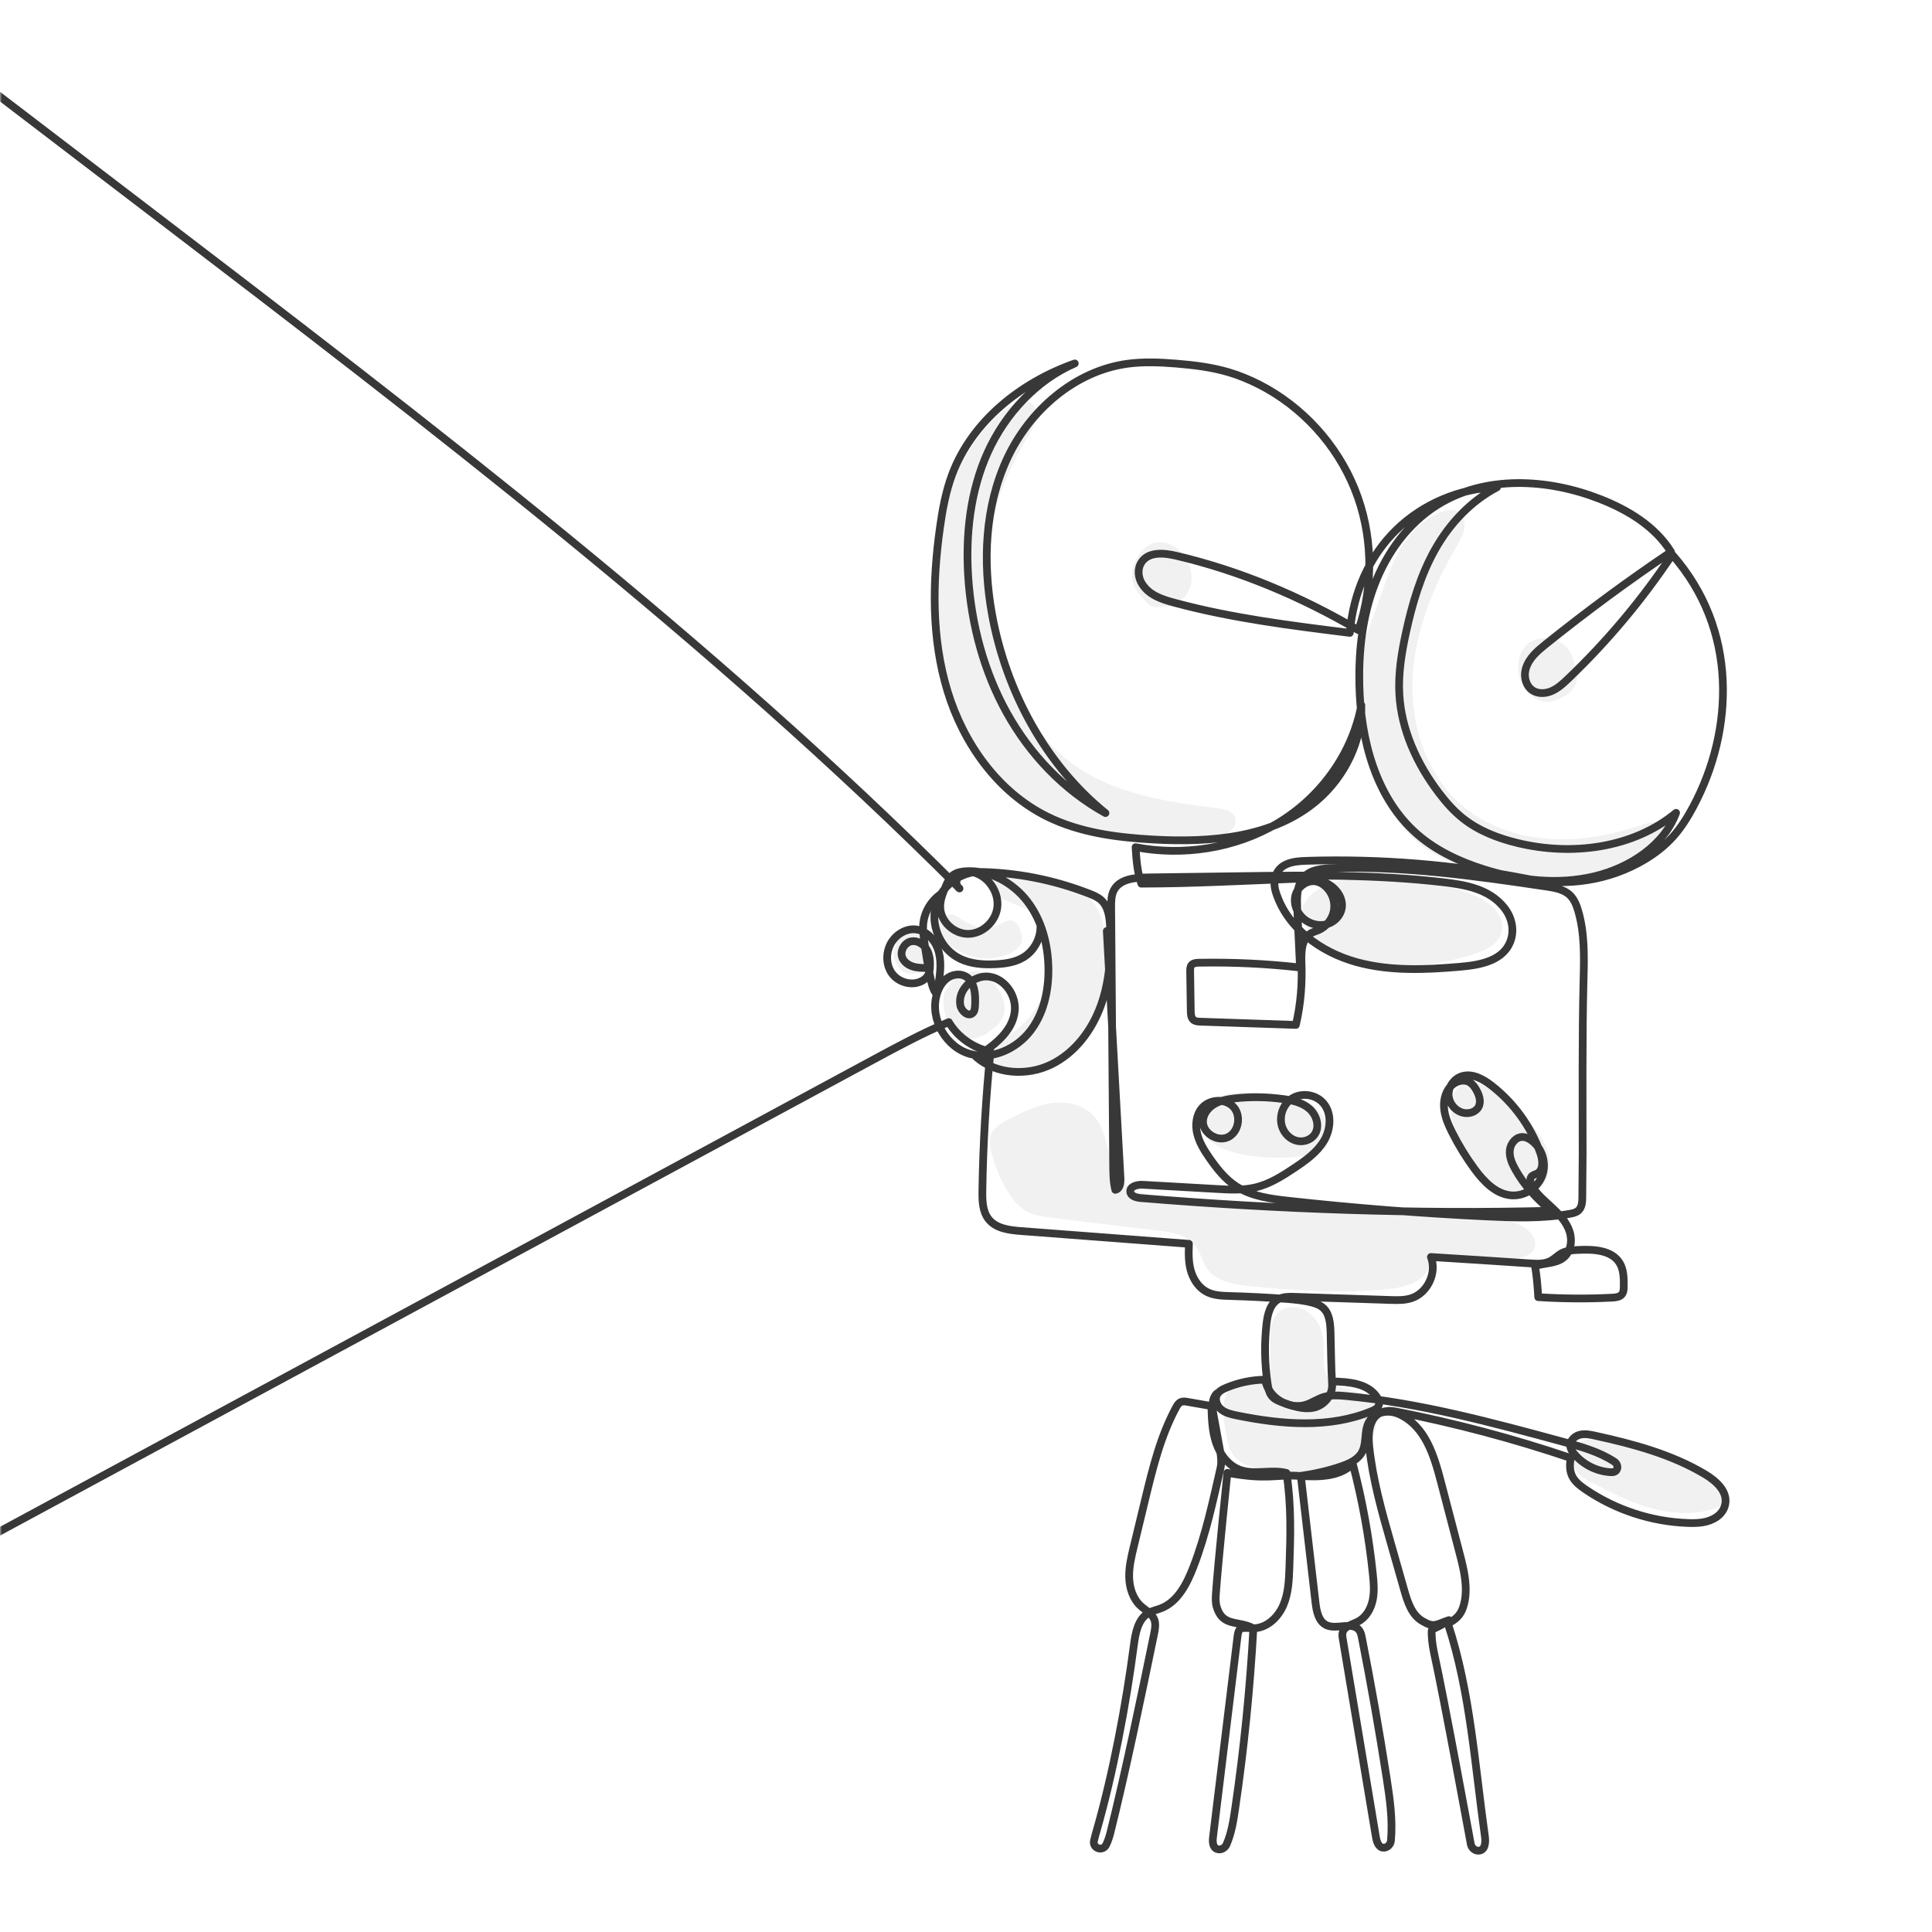 <?xml version="1.0" encoding="UTF-8"?> <svg xmlns="http://www.w3.org/2000/svg" width="500" height="500" viewBox="0 0 500 500" fill="none"><g clip-path="url(#clip0_216_282)"><path d="M353.74 164C349.94 174.04 351.95 185.3 354.79 195.66C356.75 202.79 359.21 210.07 364.23 215.5C370.44 222.21 379.69 225.18 388.68 226.82C395.99 228.15 403.5 228.79 410.85 227.67C418.19 226.56 425.39 223.59 430.76 218.46C431.38 217.87 432 217.2 432.18 216.36C432.54 214.71 430.97 213.15 429.31 212.85C427.65 212.55 425.97 213.13 424.37 213.66C416.78 216.17 408.77 217.65 400.79 217.09C392.82 216.53 384.87 213.85 378.73 208.74C369.32 200.91 365.05 188.07 365.57 175.83C366.08 163.6 370.87 151.91 377.01 141.31C377.9 139.78 378.83 138.2 379.01 136.44C379.19 134.68 378.36 132.68 376.68 132.12C375.92 131.87 375.08 131.93 374.3 132.1C370.94 132.8 368.15 135.11 365.74 137.56C360.54 142.86 359.06 149.94 353.74 163.99V164Z" fill="#BDBDBD" fill-opacity="0.2"></path><path d="M394.02 168.29C392.99 170.08 392.7 172.25 393.02 174.29C393.33 176.3 394.23 178.25 395.72 179.64C397.2 181.03 399.28 181.82 401.3 181.57C402.44 181.43 403.53 180.97 404.52 180.39C406.03 179.52 407.46 178.27 407.93 176.59C408.35 175.11 407.98 173.53 407.57 172.04C407.23 170.79 406.86 169.53 406.16 168.44C404.89 166.48 402.58 165.28 400.25 165.18C397.92 165.08 395.39 165.9 394.02 168.28V168.29Z" fill="#BDBDBD" fill-opacity="0.2"></path><path d="M296.87 141.37C298.46 140.27 300.59 140.11 302.42 140.74C304.25 141.37 305.77 142.73 306.82 144.35C308.75 147.31 309.03 151.55 306.74 154.25C305.05 156.24 302.32 157.05 299.72 157.16C299.17 157.18 298.61 157.18 298.1 156.97C297.51 156.73 297.06 156.26 296.63 155.8C294.98 154.04 293.23 152.1 293.02 149.69C292.76 146.65 294.22 143.22 296.88 141.38L296.87 141.37Z" fill="#BDBDBD" fill-opacity="0.2"></path><path d="M243.25 168.88C245.75 179 248.38 189.42 254.68 197.73C259.69 204.35 266.78 209.21 274.45 212.37C282.12 215.54 290.38 217.08 298.64 217.85C304.2 218.37 309.92 218.53 315.25 216.88C317.77 216.1 320.64 213.8 319.55 211.39C318.82 209.77 316.75 209.36 314.98 209.15C300.47 207.45 285.09 204.84 274.27 195.02C264.04 185.73 259.76 171.63 257.24 158.04C256.38 153.44 255.67 148.78 255.74 144.11C255.91 132.77 260.63 121.97 266.43 112.22C267.17 110.98 267.94 109.72 268.2 108.31C268.46 106.89 268.1 105.26 266.94 104.41C265.14 103.1 262.62 104.23 260.82 105.53C251.61 112.22 246.14 123.09 243.72 134.21C241.3 145.33 240.33 157.09 243.24 168.89L243.25 168.88Z" fill="#BDBDBD" fill-opacity="0.2"></path><path d="M413.48 384.46C418.32 386.98 423.29 389.36 428.59 390.64C433.89 391.92 439.6 392.03 444.7 390.09C445.06 389.95 445.44 389.79 445.67 389.48C445.93 389.13 445.95 388.66 445.9 388.23C445.61 385.76 443.45 383.97 441.38 382.58C434.07 377.69 425.73 374.37 417.07 372.88C415.18 372.56 413.26 372.32 411.36 372.52C410.39 372.62 409.41 372.85 408.6 373.4C406.57 374.81 406.41 377.93 407.6 380.1C408.79 382.27 411.13 383.23 413.48 384.45V384.46Z" fill="#BDBDBD" fill-opacity="0.2"></path><path d="M328.81 344.92C328.76 348.58 328.71 352.25 328.67 355.91C326.04 356.78 323.41 357.65 320.78 358.51C319.73 358.86 318.63 359.23 317.89 360.06C317.24 360.79 316.95 361.77 316.8 362.73C316.34 365.63 316.87 368.58 317.4 371.46C317.73 373.25 318.08 375.1 319.15 376.57C320.62 378.59 323.17 379.51 325.61 380.06C331.49 381.41 337.69 381.34 343.54 379.86C347.98 378.74 352.46 376.61 354.83 372.7C357.2 368.79 356.52 362.84 352.49 360.66C349.93 359.28 346.53 359.56 344.44 357.55C341.94 355.15 342.76 351.09 342.56 347.63C342.41 345.12 341.58 342.58 339.86 340.74C338.15 338.9 335.48 337.87 333.03 338.46C330.59 339.06 328.85 341.46 328.8 344.9L328.81 344.92Z" fill="#BDBDBD" fill-opacity="0.2"></path><path d="M350.82 249.3C361 250.94 371.57 250.12 381.38 246.95C384.46 245.95 387.86 244.31 388.65 241.17C389.58 237.47 386.3 234.02 382.89 232.32C379.67 230.71 376.11 229.88 372.57 229.23C366.96 228.2 361.27 227.6 355.57 227.42C349.55 227.23 342.86 227.8 338.73 232.18C337.94 233.02 337.25 234.01 337.06 235.15C336.84 236.4 337.24 237.67 337.68 238.86C339.61 244.02 343.5 248.13 350.83 249.31L350.82 249.3Z" fill="#BDBDBD" fill-opacity="0.2"></path><path d="M376.43 293.44C378.34 296.1 379.81 299.05 381.6 301.78C383.4 304.52 385.61 307.1 388.55 308.56C391.48 310.01 395.25 310.13 397.87 308.17C400.78 306 401.59 301.8 400.63 298.3C399.67 294.8 397.27 291.88 394.72 289.3C392.37 286.92 389.83 284.74 387.13 282.76C384.72 281 381.65 279.34 378.89 280.46C376.56 281.41 375.34 284.13 375.39 286.65C375.43 289.17 376.47 291.55 376.44 293.43L376.43 293.44Z" fill="#BDBDBD" fill-opacity="0.2"></path><path d="M315.52 283.72C320.66 282.1 326.21 282.74 331.56 283.42C333.93 283.72 336.37 284.05 338.48 285.17C340.69 286.34 342.43 288.37 343.25 290.74C343.88 292.58 343.93 294.74 342.85 296.35C341.48 298.4 338.78 299.02 336.33 299.29C331.15 299.88 325.87 299.7 320.78 298.58C318.26 298.03 315.74 297.23 313.69 295.68C311.64 294.13 310.1 291.71 310.15 289.14C310.19 286.57 312.27 284.75 315.53 283.72H315.52Z" fill="#BDBDBD" fill-opacity="0.2"></path><path d="M259.23 225.95C263.21 226.91 267.35 226.97 271.38 227.64C275.42 228.31 279.55 229.7 282.29 232.74C285.58 236.38 286.26 241.64 286.39 246.54C286.53 251.96 286.14 257.53 283.96 262.5C280.09 271.33 270.31 277.2 260.69 276.45C259.3 276.34 257.77 276.02 256.97 274.88C256.04 273.56 256.53 271.65 257.58 270.42C258.63 269.19 260.12 268.45 261.49 267.59C270.09 262.15 274.13 250.46 270.7 240.88C270.31 239.78 269.82 238.69 269.07 237.8C267.79 236.26 265.89 235.42 264.05 234.63C262.37 233.9 260.69 233.18 259.01 232.45C257.57 231.83 256.01 231.08 255.41 229.64C254.81 228.2 256.09 226.09 259.23 225.97V225.95Z" fill="#BDBDBD" fill-opacity="0.2"></path><path d="M245.47 255.62C245.98 253.44 248.43 252.42 250.56 251.73C251.32 251.48 252.12 251.23 252.92 251.3C254.42 251.43 255.59 252.62 256.57 253.77C257.65 255.04 258.69 256.37 259.35 257.9C260.01 259.43 260.27 261.19 259.73 262.77C259.15 264.48 257.74 265.78 256.26 266.82C254.48 268.08 252.36 269.15 250.21 268.8C248.65 268.55 247.27 267.55 246.32 266.28C245.37 265.01 244.83 263.48 244.48 261.93C243.91 259.37 243.94 256.49 245.46 255.61L245.47 255.62Z" fill="#BDBDBD" fill-opacity="0.2"></path><path d="M231.86 243.98C231.88 241.77 234.4 240.15 236.57 240.57C238.74 240.99 240.38 242.92 241.05 245.03C241.78 247.34 241.28 250.33 239.11 251.41C238.48 251.72 237.77 251.85 237.07 251.92C236.06 252.03 235.01 252.04 234.09 251.61C232.95 251.07 232.23 249.93 231.7 248.78C231.47 248.28 231.26 247.76 231.26 247.21C231.26 246.2 231.84 245 231.85 243.99L231.86 243.98Z" fill="#BDBDBD" fill-opacity="0.2"></path><path d="M245.69 244.43C249.87 248.22 256.41 249.15 261.48 246.68C262.84 246.02 264.19 244.98 264.45 243.49C264.59 242.68 264.38 241.86 264.15 241.08C263.83 240.01 263.35 238.85 262.33 238.41C260.78 237.74 259.18 239.08 257.62 239.72C254.51 240.99 251 239.38 248.19 237.54C247.68 237.2 247.15 236.85 246.56 236.71C244.92 236.32 243.24 237.8 243.01 239.47C242.77 241.14 243.77 242.69 245.7 244.44L245.69 244.43Z" fill="#BDBDBD" fill-opacity="0.2"></path><path d="M359.58 314.3C368.59 314.36 377.59 314.78 386.56 315.55C390.23 315.87 394.37 316.51 396.46 319.55C397.18 320.6 397.57 321.99 397.08 323.16C396.45 324.65 394.69 325.27 393.09 325.56C386.53 326.75 379.76 325.12 373.12 325.76C372.43 325.83 371.71 325.93 371.14 326.32C370.29 326.89 369.93 327.95 369.42 328.84C367.42 332.28 362.96 333.25 359 333.65C347.24 334.85 335.36 334.06 323.59 332.87C319.39 332.45 314.66 331.66 312.3 328.16C311.13 326.43 310.74 324.25 309.51 322.57C307.33 319.58 303.23 318.9 299.56 318.46C290.64 317.39 281.72 316.32 272.79 315.25C270.04 314.92 267.17 314.55 264.87 313C263.24 311.9 262.02 310.29 260.97 308.62C258.95 305.4 257.45 301.85 256.54 298.16C256.16 296.62 255.9 294.95 256.52 293.48C257.27 291.7 259.11 290.69 260.83 289.8C264.37 287.98 267.98 286.13 271.91 285.53C275.84 284.93 280.22 285.77 282.94 288.66C287.42 293.42 286.12 301.85 290.94 306.27C293.23 308.36 296.42 309.07 299.47 309.64C308.18 311.26 316.97 312.41 325.81 313.07C333.99 313.68 342.2 313.87 350.4 314.06C355.46 314.18 360.51 314.3 359.58 314.29V314.3Z" fill="#BDBDBD" fill-opacity="0.2"></path><mask id="mask0_216_282" style="mask-type:luminance" maskUnits="userSpaceOnUse" x="0" y="0" width="500" height="500"><path d="M0 0H500V500H0V0Z" fill="white"></path></mask><g mask="url(#mask0_216_282)"><path d="M-6.76 19.85C8.43 31.45 23.61 43.05 38.8 54.65C111.28 110.01 183.99 165.57 248.32 229.94C247.08 229.14 247.37 227.04 248.58 226.19C249.8 225.35 251.46 225.52 252.83 226.07C256.26 227.46 258.59 231.26 258.09 234.93C257.6 238.59 254.21 241.7 250.51 241.69C246.81 241.68 243.37 238.43 243.32 234.74C243.29 232.87 244.02 231.09 244.76 229.37C245.19 228.36 245.65 227.32 246.49 226.61C247.44 225.81 248.74 225.56 249.98 225.48C256.12 225.1 262.15 228.42 265.89 233.31C269.63 238.2 271.24 244.47 271.33 250.63C271.41 256.4 270.11 262.38 266.55 266.92C262.99 271.46 256.89 274.25 251.3 272.83C244.9 271.21 240.62 263.81 242.4 257.45C242.85 255.83 243.68 254.26 245.01 253.24C246.34 252.22 248.25 251.85 249.75 252.6C252.31 253.89 252.5 257.42 252.34 260.28C252.3 260.98 252.22 261.75 251.7 262.21C250.56 263.23 248.81 261.68 248.53 260.17C247.77 256.14 251.98 252.2 256.04 252.76C260.1 253.32 263.06 257.65 262.61 261.73C261.99 267.41 256.43 271.04 252.66 273.57C257.83 278.06 265.8 278.49 271.98 275.52C278.15 272.55 282.59 266.65 284.91 260.2C287.22 253.75 287.61 246.76 287.29 239.91C287.17 237.43 286.85 234.7 285.04 233.01C284.16 232.19 283.02 231.71 281.89 231.27C272.7 227.68 262.88 225.73 252.81 225.65C247.66 226.01 243 230.11 242.01 235.18C241.02 240.25 243.77 245.81 248.4 248.09C251.21 249.47 254.46 249.69 257.59 249.54C260.13 249.42 262.74 249.05 264.9 247.73C267.69 246.02 269.42 242.74 269.26 239.47" stroke="#383838" stroke-width="2" stroke-linecap="round" stroke-linejoin="round"></path><path d="M243.71 231.24C240.94 233.03 239.1 236.18 238.91 239.47C238.84 240.64 238.97 241.81 239.11 242.97C239.55 246.52 240.15 250.06 240.9 253.56C241.14 254.67 241.4 255.79 242.01 256.74C242.51 256.59 242.68 255.98 242.76 255.47C243.24 252.53 243.71 249.49 243.01 246.6C242.31 243.7 240.12 240.96 237.16 240.55C234.74 240.22 232.28 241.57 230.91 243.58C229.25 246.02 229.11 249.49 230.82 251.89C232.53 254.29 236.09 255.27 238.67 253.83C239.23 253.52 239.75 253.09 240.09 252.55C240.53 251.83 240.65 250.96 240.68 250.12C240.75 248.58 240.57 246.97 239.78 245.65C238.98 244.33 237.45 243.37 235.93 243.6C234.09 243.89 232.83 246.1 233.51 247.83C233.96 248.97 235.05 249.75 236.22 250.12C237.38 250.49 238.63 250.51 239.85 250.51" stroke="#383838" stroke-width="2" stroke-linecap="round" stroke-linejoin="round"></path><path d="M286.44 240.94C287.62 262.27 288.8 283.59 289.98 304.92C290.05 306.12 289.83 307.72 288.64 307.93C288.13 305.91 288.11 303.8 288.09 301.72C287.92 279.42 287.74 257.12 287.57 234.82C287.56 233.27 287.57 231.65 288.31 230.3C289.85 227.5 293.64 227.12 296.83 227.08C304.89 226.97 312.95 226.86 321.01 226.75C338.56 226.51 356.16 226.28 373.59 228.33C379.28 229 385.26 230.04 389.14 234.73C391.07 237.06 391.94 240.17 391.07 243.07C389.41 248.58 383.23 249.74 377.95 250.19C368.95 250.97 359.74 251.39 351.03 248.98C341.78 246.41 333.07 240.13 330.18 230.85C329.83 229.74 329.7 228.55 329.94 227.41C330.78 223.36 334.72 222.88 338.06 222.78C357.13 222.18 376.27 223.73 395 227.4C395.09 227.42 395.17 227.43 395.26 227.45C405.59 229.48 416.4 227.91 425.47 222.55C428.25 220.91 430.79 218.95 432.97 216.53C435.03 214.24 436.68 211.6 438.14 208.88C443.54 198.81 446.39 187.32 445.84 175.91C445.29 164.5 441.27 153.21 432.77 143.54C424.99 155.22 415.92 166.03 405.77 175.72C404.51 176.92 403.2 178.13 401.6 178.83C399.2 179.88 395.97 179.57 394.91 176.3C394.56 175.22 394.58 174.04 394.91 172.95C395.73 170.25 397.95 168.4 400.1 166.67C410.63 158.22 421.5 150.21 432.46 142.84C428.35 136.21 421.29 131.95 414.03 129.12C400.48 123.82 384.32 122.96 371.98 130.68C364.47 135.38 358.98 142.9 355.79 151.16C352.6 159.42 351.6 168.4 351.8 177.25C352.12 191.5 356.07 206.6 366.83 215.94C371.74 220.2 377.78 223 383.98 224.96C393.19 227.87 403.14 229.04 412.54 226.81C421.94 224.58 430.69 218.66 433.77 210.36C422.65 219.56 406.77 221.57 392.74 218.17C387.66 216.94 382.66 215.02 378.57 211.76C376.21 209.88 374.2 207.59 372.37 205.18C366.72 197.75 362.64 188.88 362.14 179.56C361.85 174.21 362.74 168.87 363.88 163.63C365.5 156.2 367.67 148.8 371.41 142.17C375.15 135.55 380.59 129.7 387.42 126.12C377.78 126.38 368.28 130.4 361.37 137.13C354.46 143.86 350.2 153.25 349.33 163.79C334.09 161.89 318.8 159.99 303.97 155.99C300.81 155.14 297.51 154.1 295.62 151.2C294.49 149.46 294.29 147.2 295.44 145.48C297.29 142.71 301.25 143.09 304.41 143.83C320.72 147.66 336.39 154.22 351.57 163.09C355.61 151.31 355.26 138.07 350.59 126.52C345.92 114.97 336.99 105.2 325.89 99.53C323.36 98.24 320.72 97.15 318 96.34C313.59 95.03 308.99 94.48 304.4 94.1C300.17 93.76 295.91 93.57 291.71 94.15C278.12 96.04 266.51 106.16 260.69 118.59C254.87 131.02 254.28 145.41 256.72 158.92C260.35 178.99 270.69 197.97 286.09 210.42C275.34 204.49 266.56 195.25 260.59 184.52C254.62 173.8 251.4 161.64 250.58 149.4C249.85 138.4 251.09 127.1 255.63 117.05C260.18 107.01 268.28 98.32 278.15 94.06C264.23 98.96 251.54 109.02 246.39 122.86C244.76 127.25 243.91 131.89 243.26 136.53C241.28 150.61 241.07 165.21 245.2 178.81C249.33 192.42 258.25 205 270.99 211.31C279.45 215.5 289.04 216.74 298.47 217.27C313.32 218.1 329.48 216.83 340.8 207.18C348.08 200.98 352.56 191.61 352.31 182.5C349.97 195.15 341.69 206.45 330.64 213.05C319.59 219.64 305.99 221.59 293.89 219.25C294.09 222.41 294.29 225.58 295.38 228.69C308.45 228.67 321.5 227.96 334.56 227.46C337.4 227.35 340.35 227.27 342.96 228.4C345.57 229.53 347.72 232.24 347.25 235.04C346.93 236.91 345.46 238.5 343.66 239.1C341.86 239.7 339.81 239.37 338.2 238.37C336.08 237.06 334.71 234.46 335.19 232.01C335.67 229.56 338.24 227.61 340.68 228.13C341.55 228.32 342.35 228.78 343.01 229.37C344.73 230.89 345.6 233.33 345.22 235.6C344.84 237.87 343.23 239.89 341.11 240.77C340.51 241.02 339.87 241.18 339.31 241.5C336.78 242.91 336.72 246.44 336.83 249.33C337.01 254.52 336.66 259.73 335.37 265.25C327.13 264.97 318.89 264.69 310.65 264.41C310.03 264.39 309.37 264.35 308.89 263.96C308.24 263.44 308.18 262.49 308.17 261.66C308.12 258.23 308.06 254.8 308.01 251.38C308.01 250.82 308.01 250.22 308.35 249.78C308.79 249.22 309.6 249.16 310.31 249.15C319.03 248.99 327.77 249.4 336.44 250.39C336.2 245.26 335.96 240.12 335.72 234.99C335.59 232.1 335.59 228.83 337.64 226.79C339.43 225.01 342.2 224.77 344.73 224.69C363.33 224.11 381.87 226.7 400.27 229.45C402.43 229.77 404.74 230.17 406.31 231.69C407.41 232.76 408 234.25 408.43 235.72C410.13 241.49 409.98 247.63 409.82 253.65C409.46 267.24 409.58 285.18 409.59 298.5L409.5 309.8C409.5 311.05 409.41 312.46 408.48 313.29C407.89 313.81 407.08 313.99 406.31 314.13C399.18 315.41 391.88 315.15 384.65 314.81C367.6 313.99 350.57 312.64 333.59 310.78C328.86 310.26 323.94 309.64 319.95 307.04C317.07 305.17 314.9 302.41 312.95 299.59C311.63 297.68 310.37 295.66 309.83 293.4C309.28 291.14 309.55 288.57 311.04 286.79C313.02 284.42 317.15 284.2 319.23 286.49C321.31 288.78 320.56 293.04 317.74 294.32C314.92 295.59 311.12 293.11 311.33 290.02C311.45 288.18 312.77 286.58 314.37 285.68C315.97 284.77 317.83 284.45 319.66 284.25C323.72 283.8 327.84 283.88 331.89 284.41C334.37 284.74 336.96 285.29 338.85 286.93C340.75 288.57 341.65 291.6 340.2 293.64C339.21 295.05 337.29 295.66 335.61 295.25C333.94 294.84 332.56 293.52 331.92 291.92C330.83 289.22 331.93 285.82 334.4 284.27C336.87 282.72 340.41 283.22 342.37 285.38C344.72 287.97 344.45 292.16 342.68 295.18C340.91 298.19 337.95 300.29 335.04 302.24C331.9 304.34 328.63 306.42 324.95 307.3C321.71 308.08 318.32 307.9 314.99 307.71C308.59 307.35 302.19 306.99 295.8 306.62C294.38 306.54 292.39 306.99 292.51 308.41C292.61 309.57 294.09 309.97 295.26 310.06C330.89 312.98 366.65 314.24 401.44 313.34C397.75 310.33 394.45 306.77 392.14 302.61C391.28 301.07 390.55 299.36 390.75 297.61C390.95 295.86 392.4 294.15 394.16 294.25C394.88 294.29 395.56 294.62 396.16 295.02C399.01 296.95 400.31 300.88 399.17 304.12C398.04 307.36 394.57 309.63 391.14 309.36C387.13 309.05 384.03 305.8 381.64 302.56C379.45 299.58 377.51 296.42 375.84 293.12C374.9 291.26 374.04 289.32 373.77 287.25C373.5 285.18 373.9 282.95 375.24 281.35C376.51 279.85 378.86 279.09 380.49 280.19C381.13 280.62 381.59 281.27 381.98 281.93C382.8 283.32 383.41 285.08 382.64 286.49C381.89 287.88 380.02 288.37 378.49 287.94C376.45 287.37 374.91 285.36 374.89 283.25C374.87 281.14 376.39 279.1 378.41 278.5C381.04 277.73 383.78 279.23 385.95 280.91C391.72 285.37 396.17 291.51 398.62 298.37C399.28 300.23 399.55 302.8 397.8 303.71C397.38 303.93 396.88 304.02 396.52 304.32C395.63 305.07 396.11 306.53 396.78 307.48C398.19 309.5 400.13 311.08 401.92 312.77C403.72 314.46 405.44 316.36 406.2 318.7C406.97 321.04 406.55 323.92 404.63 325.47C402.61 327.09 399.71 326.82 397.26 327.66C397.69 330.13 397.92 332.64 398.09 335.7C404.47 336.11 410.88 336.16 417.27 335.83C418.15 335.78 419.13 335.68 419.7 335.02C420.2 334.44 420.23 333.61 420.23 332.84C420.24 330.79 420.23 328.61 419.16 326.86C417.1 323.49 412.37 323.29 408.42 323.48C406.97 323.55 405.47 323.63 404.19 324.31C403.15 324.86 402.33 325.78 401.29 326.33C399.68 327.18 397.76 327.08 395.95 326.96C387.35 326.39 378.75 325.82 370.32 325.31C371.93 329.43 369.43 334.66 365.21 335.99C363.46 336.55 361.58 336.49 359.74 336.43C351.53 336.16 343.31 335.89 335.1 335.62C333.66 335.57 332.15 335.54 330.88 336.22C328.71 337.39 328.05 340.15 327.77 342.6C327.18 347.81 327.28 353.1 328.08 358.28C328.25 359.39 328.48 360.55 329.22 361.4C329.92 362.21 330.96 362.6 331.97 362.97C334.52 363.9 337.24 364.85 339.91 364.32C342.58 363.79 344.93 361.18 344.75 358.19C344.48 353.74 344.48 349.27 344.35 344.82C344.28 342.49 344.08 339.87 342.3 338.37C341.53 337.73 340.56 337.38 339.6 337.12C337.35 336.52 335.02 336.32 332.7 336.14C327.93 335.79 323.14 335.54 318.36 335.41C316.31 335.35 314.18 335.3 312.36 334.36C310.44 333.38 309.09 331.5 308.38 329.47C307.67 327.44 307.54 325.25 307.69 321.9C293.23 320.8 278.76 319.7 264.3 318.6C261.25 318.37 257.85 317.96 255.92 315.6C254.26 313.58 254.2 310.73 254.24 308.11C254.42 296.12 255.12 284.13 256.33 272.19C251.93 271.21 247.94 268.52 245.54 264.52C238.88 267.3 232.51 270.73 226.16 274.16C149.05 315.8 71.94 357.43 -5.18 399.07" stroke="#383838" stroke-width="2" stroke-linecap="round" stroke-linejoin="round"></path><path d="M344.77 357.52C348.99 357.59 353.88 357.99 356.28 361.46C356.75 362.13 357.09 363 356.79 363.77C356.5 364.5 355.72 364.89 355 365.19C344.09 369.73 331.68 368.67 320.09 366.32C318.68 366.03 317.23 365.71 316.1 364.81C314.98 363.92 314.3 362.29 314.93 361.01C315.39 360.06 316.41 359.53 317.39 359.13C320.56 357.81 323.98 357.1 327.41 357.06C328.17 361.74 333.64 365.03 338.13 363.5C339.62 362.99 340.95 362.07 342.44 361.58C344.35 360.97 346.41 361.11 348.41 361.3C367.47 363.08 386.06 368.12 404.54 373.14C409.14 374.39 413.81 375.67 417.81 378.3C418.43 378.71 418.75 379.5 418.49 380.2C418.19 381 417.4 381.04 416.72 381C413.1 380.76 409.6 378.96 407.31 376.15C406.88 375.63 406.48 375.04 406.39 374.37C406.19 372.99 407.39 371.73 408.73 371.35C410.07 370.97 411.5 371.26 412.86 371.56C422.69 373.71 432.57 376.36 441.21 381.51C444.25 383.32 447.49 386.26 446.35 389.85C446 390.95 445.25 391.89 444.3 392.56C442.09 394.12 439.42 394.24 436.84 394.15C427.42 393.82 418.1 390.77 410.31 385.46C409.06 384.61 407.81 383.66 407.05 382.35C406.29 381.04 406.12 379.28 406.52 377.33C391.75 372.33 376.64 368.32 361.34 365.32C360.69 365.19 360.02 365.11 359.35 365.14C354.45 365.39 353.95 370.39 354.35 374.27C355.25 382.9 357.64 391.29 360.02 399.63C361.15 403.61 362.29 407.58 363.42 411.56C364.28 414.58 365.35 417.88 368.04 419.49C371.16 421.36 371.58 420.42 374.98 419.29C372.66 421.02 370.55 421.53 370.53 421.95C370.43 423.37 370.68 425.71 371.12 427.71C373.84 440.1 380.63 477.22 380.63 477.22C380.81 478.18 381.61 478.96 382.59 478.96C384.34 478.96 384.52 476.83 384.3 475.3C381.7 456.99 380.53 437.85 374.75 420.28C374.63 419.9 377.4 419.41 378.56 416.21C380.42 411.07 378.52 404.97 377.14 399.68C375.73 394.28 374.31 388.87 372.9 383.47C371.12 376.68 368.91 369.25 362.29 366.07C360.27 365.1 357.86 365.06 355.97 366.25C352.36 368.52 354.14 372.82 352.46 375.86C351.42 377.75 349.29 378.73 347.26 379.44C343.7 380.68 339.98 381.48 336.65 381.95C337.92 392.88 339.19 403.81 340.45 414.74C340.71 417 341.24 419.64 343.3 420.6C346 421.85 350.04 419.52 351.78 421.93C352.19 422.49 352.33 423.2 352.47 423.89C354.83 435.88 356.95 447.91 358.83 459.99C359.67 465.4 360.47 470.87 359.98 476.34C359.89 477.3 359.14 478.13 358.18 478.18C356.81 478.25 356.3 476.7 356.09 475.46C353.23 458.38 350.38 441.29 347.52 424.21C347.42 423.64 347.33 423.04 347.48 422.48C347.92 420.83 350 420.43 351.51 419.63C353.52 418.56 354.76 416.4 355.24 414.18C355.72 411.96 355.53 409.65 355.29 407.39C354.3 397.76 352.56 388.2 350.1 378.84C346.61 382.34 341.01 382.27 336.08 381.95C330.07 381.57 327.9 383.06 317.65 381.16C317.65 381.16 315.18 404.83 314.65 412.75C314.6 413.51 314.57 414.81 314.86 415.8C316.42 421.14 320.45 419.28 324.37 421.4C323.51 437.02 321.94 452.6 319.66 468.08C319.2 471.23 318.7 474.4 317.43 477.33C317.04 478.23 316.07 478.83 315.12 478.57C313.81 478.22 313.78 476.64 313.93 475.41C316.04 458.1 318.16 440.78 320.27 423.47C320.36 422.72 320.51 421.87 321.14 421.46C321.6 421.16 324.14 421.42 324.69 421.39C328.04 421.18 330.82 418.49 332.13 415.4C333.45 412.32 333.58 408.88 333.7 405.52C333.97 397.64 334.24 389.75 332.94 381.2C329.01 380.19 324.68 381.78 320.87 380.38C317.86 379.27 315.75 376.43 314.72 373.39C313.69 370.35 313.6 367.09 313.51 363.88C311.45 363.52 309.39 363.16 307.33 362.8C306.77 362.7 306.18 362.61 305.66 362.82C305.02 363.08 304.64 363.71 304.32 364.32C300.31 371.76 298.29 380.08 296.31 388.29C295.35 392.27 294.39 396.24 293.43 400.22C292.79 402.86 292.15 405.54 292.23 408.26C292.31 410.98 293.2 413.78 295.21 415.61C296.43 416.73 298.07 417.53 298.7 419.06C299.18 420.24 298.93 421.57 298.68 422.82C295.33 439.06 291.4 458.13 287.39 474.22C287.12 475.29 286.76 476.45 286.25 477.47C285.36 479.25 282.68 478.32 283.12 476.38C283.33 475.45 283.6 474.52 283.86 473.6C288.08 458.89 291.45 440.96 293.44 425.78C293.85 422.61 294.51 418.98 297.29 417.41C298.27 416.85 299.41 416.64 300.46 416.23C304.86 414.53 307.2 409.81 308.89 405.42C312.16 396.94 314 388.01 315.85 380.01C316.2 378.48 316.02 376.9 315.74 375.36C315.19 372.38 314.65 369.4 314.1 366.42C313.73 364.41 313.47 362.03 314.95 360.61" stroke="#383838" stroke-width="2" stroke-linecap="round" stroke-linejoin="round"></path></g></g><defs><clipPath id="clip0_216_282"><rect width="500" height="500" fill="white" transform="matrix(-1 0 0 1 500 0)"></rect></clipPath></defs></svg> 
